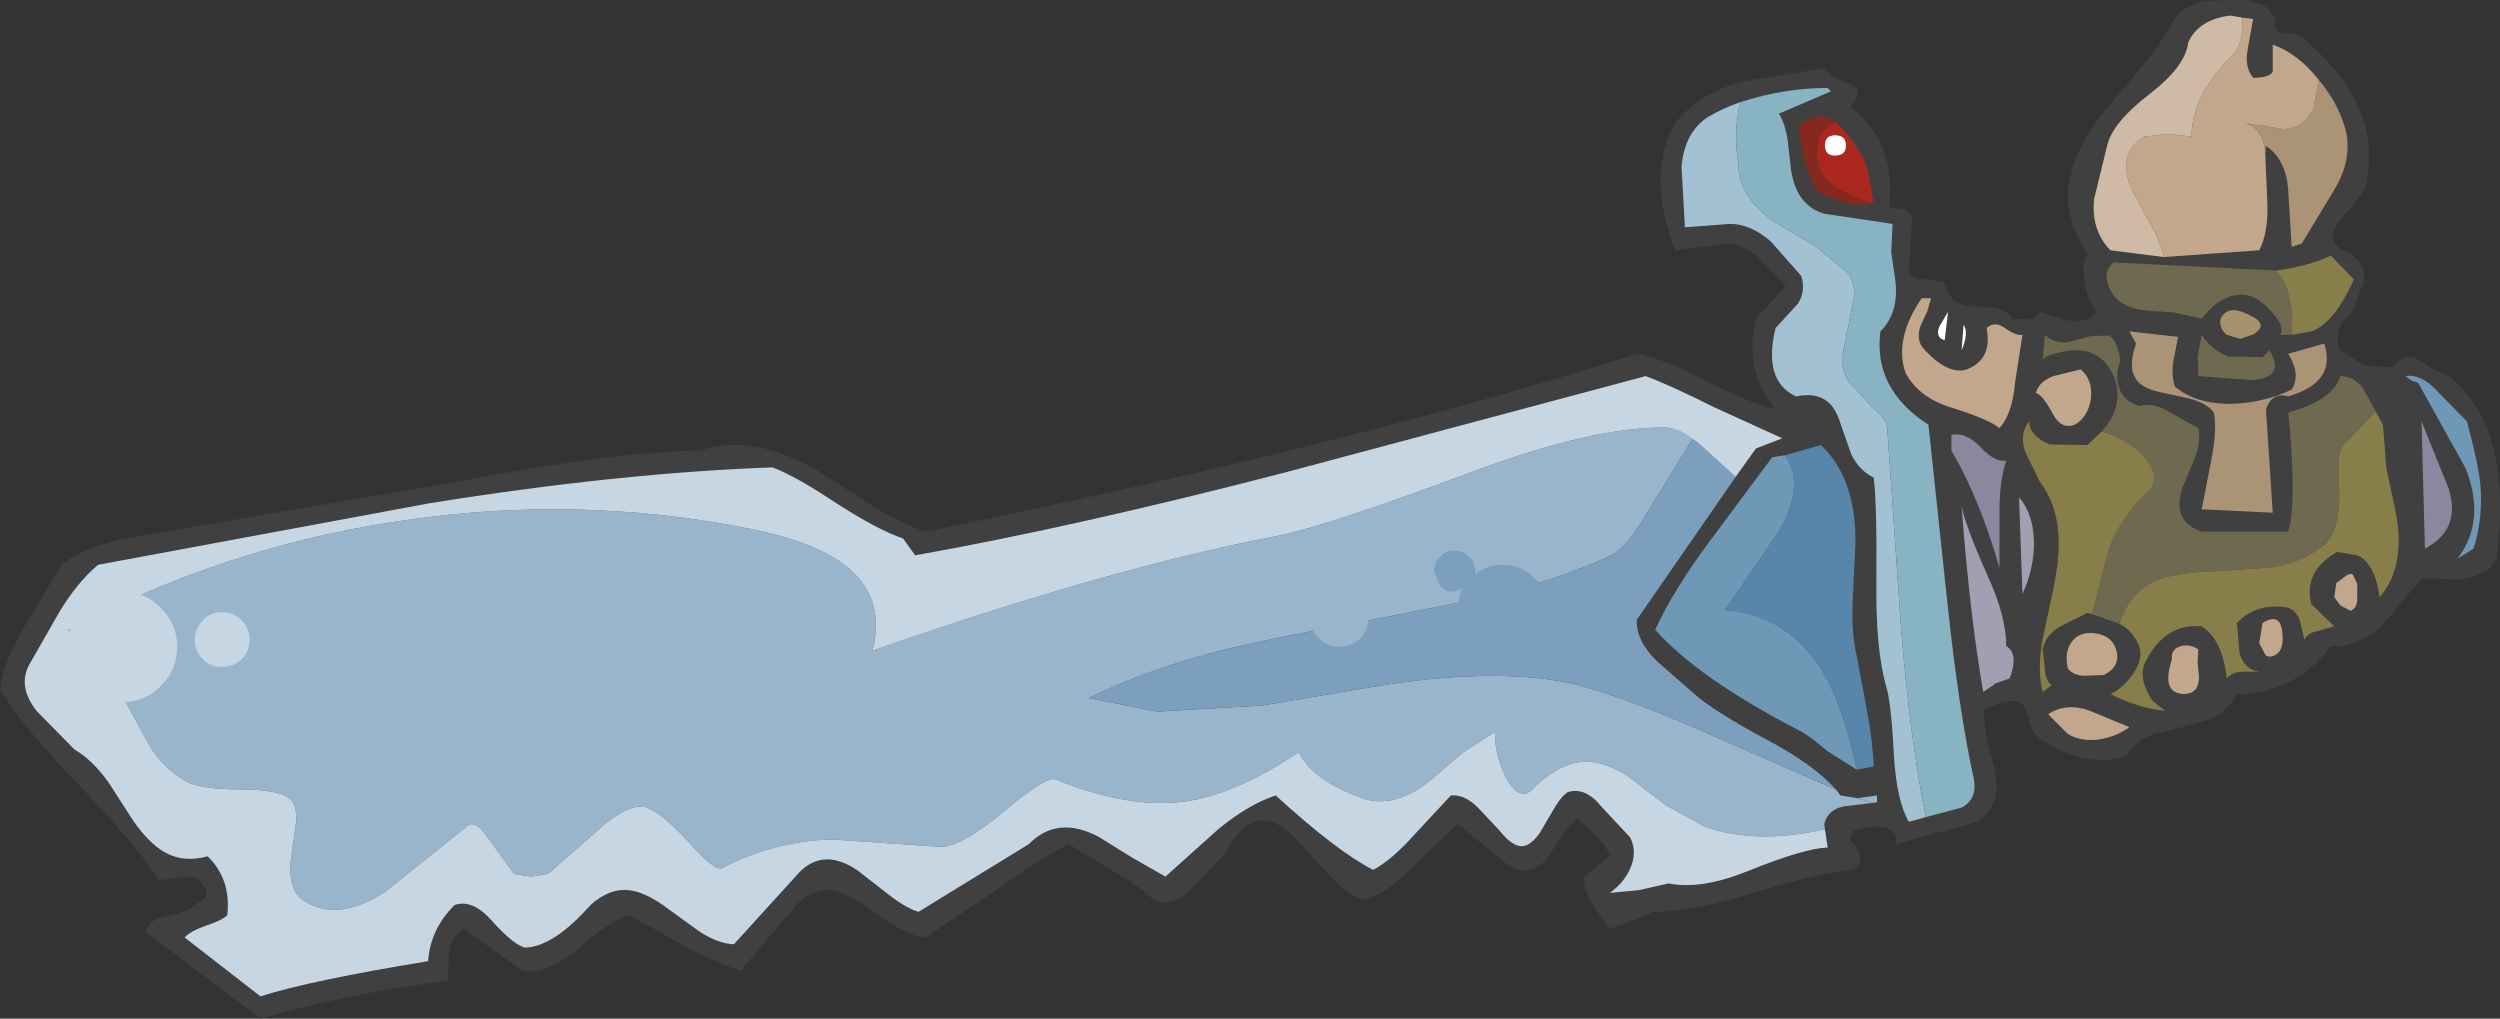 <?xml version="1.0" encoding="UTF-8" standalone="no"?>
<svg xmlns:xlink="http://www.w3.org/1999/xlink" height="75.3px" width="184.8px" xmlns="http://www.w3.org/2000/svg">
  <rect width="100%" height="100%" fill="#333333" stroke="none"/>
  <g transform="matrix(1.0, 0.0, 0.0, 1.0, 165.4, 4.65)">
    <path d="M-160.85 37.1 L-163.5 41.5 Q-165.1 44.15 -165.4 46.25 -163.9 48.9 -159.6 53.35 -155.15 58.0 -153.65 60.4 L-151.8 60.2 Q-150.8 59.95 -150.3 60.9 -149.95 61.3 -150.25 61.75 L-151.0 62.25 Q-151.4 62.7 -153.1 63.1 -154.5 63.35 -154.6 64.25 L-146.15 70.65 Q-139.35 68.7 -132.3 67.85 L-132.2 65.7 Q-132.05 64.55 -131.1 64.0 L-126.8 67.1 Q-125.05 67.45 -122.7 65.5 -120.1 63.25 -118.85 63.0 L-114.85 65.25 Q-112.45 66.55 -110.65 67.1 L-106.4 62.1 Q-105.25 61.05 -104.0 61.15 -103.05 61.25 -101.7 62.15 L-99.4 63.7 Q-98.05 64.55 -97.0 64.65 L-91.75 61.15 Q-88.45 58.75 -86.4 57.75 L-83.3 59.65 Q-81.2 60.8 -80.15 61.85 -78.75 62.5 -77.3 61.0 L-74.9 58.5 Q-73.55 56.05 -72.15 56.0 -71.05 55.9 -69.6 57.35 L-67.05 60.15 Q-65.55 61.7 -64.4 61.85 -62.75 61.3 -60.9 59.35 L-57.65 56.25 -53.8 59.4 Q-52.1 60.3 -50.85 58.55 L-49.9 57.0 -48.8 55.85 -47.4 57.15 Q-46.55 58.0 -46.4 58.65 L-48.3 60.15 Q-48.35 61.15 -47.7 62.2 L-46.4 64.0 Q-44.05 63.25 -43.25 62.75 -40.35 62.8 -35.75 61.35 -30.8 59.8 -28.4 59.65 L-27.9 59.15 Q-27.8 58.1 -28.65 57.5 L-28.4 56.75 Q-25.1 55.85 -25.25 57.75 L-19.25 56.1 Q-17.35 54.9 -17.95 52.2 L-18.55 49.95 -18.8 47.9 Q-16.95 46.75 -15.9 47.4 -15.65 47.7 -15.35 48.8 -15.1 49.7 -14.4 50.1 -11.15 52.15 -8.25 51.25 -7.6 50.2 -6.35 49.65 L-4.1 49.1 -1.85 48.45 Q-0.7 47.85 -0.05 46.65 1.85 46.7 3.75 45.8 5.7 44.8 6.9 43.1 9.0 43.25 10.8 41.45 L13.6 38.1 16.35 38.2 Q17.8 38.0 18.65 37.35 L19.15 36.65 Q20.4 26.85 15.6 23.15 L14.55 22.7 13.5 22.0 Q12.3 21.3 11.45 22.5 L9.45 22.4 7.6 21.25 Q7.25 20.55 7.45 19.85 7.65 19.05 8.35 18.65 L9.3 16.3 Q9.55 14.95 8.35 14.1 7.05 13.6 7.05 12.9 7.0 12.35 7.7 11.5 L9.0 9.9 Q9.7 9.0 9.6 8.25 10.5 3.05 4.95 -1.75 4.75 -2.15 3.55 -2.2 2.55 -2.2 2.85 -3.25 L2.05 -4.2 0.65 -4.65 -2.3 -4.6 Q-4.05 -4.3 -4.85 -3.0 -5.55 -1.35 -8.9 2.45 -11.8 5.7 -12.3 8.25 -13.15 10.95 -11.1 14.1 -11.55 14.95 -11.3 16.25 -11.1 17.5 -10.4 18.4 -11.1 19.3 -12.5 19.05 L-14.65 18.4 Q-15.0 19.0 -15.55 18.95 L-16.65 18.9 Q-17.05 18.3 -17.9 18.1 L-19.45 18.0 Q-21.4 17.9 -21.65 16.25 L-23.0 16.0 Q-23.95 16.05 -24.3 15.5 L-24.05 11.4 Q-24.15 11.0 -24.8 10.8 L-25.75 10.65 Q-25.25 5.7 -28.65 3.25 -27.5 2.05 -28.65 1.55 L-29.75 1.15 -30.55 0.4 -36.45 1.35 Q-39.9 2.25 -41.6 4.5 -43.7 8.15 -41.6 13.85 L-37.5 13.35 Q-36.35 13.45 -35.2 14.65 L-33.4 16.5 -35.6 18.9 Q-36.55 22.75 -34.15 25.6 -35.8 25.25 -39.2 23.55 -42.55 21.8 -44.4 21.5 -65.1 28.15 -97.0 34.65 -98.7 34.1 -101.05 32.65 L-104.95 30.15 Q-109.75 27.35 -113.6 28.65 -120.4 28.8 -131.55 30.95 L-155.25 35.0 Q-158.85 35.55 -160.85 37.1" fill="#404040" fill-rule="evenodd" stroke="none"/>
    <path d="M12.4 23.15 L12.9 23.5 13.35 23.65 16.85 29.95 Q18.4 33.85 16.25 36.65 L17.45 35.9 Q18.15 33.7 17.95 31.15 17.75 29.4 16.95 26.5 L14.8 24.3 Q13.55 22.95 12.4 23.15" fill="#6f97b6" fill-rule="evenodd" stroke="none"/>
    <path d="M15.6 31.45 L13.6 26.5 13.85 35.9 Q16.55 34.5 15.6 31.45" fill="#8d869f" fill-rule="evenodd" stroke="none"/>
    <path d="M2.45 37.3 L-2.1 37.6 Q-4.75 37.7 -6.1 38.3 -8.0 39.15 -8.75 41.45 -7.95 41.85 -7.5 42.65 -6.75 43.8 -7.75 45.2 -8.5 46.25 -9.4 46.65 -7.5 47.65 -5.35 47.9 L-6.3 47.15 Q-7.4 45.45 -6.8 44.25 -5.35 41.4 -2.65 41.65 -1.1 42.65 -0.8 45.5 -0.45 45.05 0.35 45.0 L1.6 45.0 Q0.5 44.85 0.15 43.65 L-0.05 41.4 Q1.4 39.9 3.6 40.25 4.3 40.4 4.6 41.2 L4.95 42.65 Q5.15 42.15 5.9 42.0 L7.15 41.65 5.45 40.0 Q4.85 37.6 7.35 36.15 L8.85 36.4 Q10.15 36.95 10.5 39.5 12.45 37.25 11.7 33.25 L11.0 29.95 10.75 26.75 10.2 25.75 8.1 27.95 Q7.6 28.3 7.5 29.2 L7.5 31.15 Q7.65 34.1 6.6 35.45 5.0 36.9 2.45 37.3" fill="#887e4a" fill-rule="evenodd" stroke="none"/>
    <path d="M7.6 23.15 Q7.1 24.9 3.75 25.85 4.4 32.45 3.75 34.65 L-2.65 34.65 Q-4.95 33.85 -4.05 31.35 L-3.15 29.2 Q-2.7 27.9 -2.9 27.0 -3.95 26.45 -4.95 25.85 -6.15 25.1 -7.25 25.35 -8.35 25.1 -8.75 24.05 -9.1 23.1 -8.65 22.0 -8.9 20.5 -9.5 20.15 L-10.85 20.2 -12.55 20.65 Q-13.55 20.75 -14.25 20.1 L-14.4 22.0 -14.25 21.75 Q-10.45 20.25 -9.15 23.15 -8.3 25.35 -10.05 27.25 -7.85 27.95 -6.75 29.3 -5.5 30.85 -6.9 31.95 -8.75 33.8 -9.55 36.05 L-10.75 40.75 -8.75 41.45 Q-8.0 39.15 -6.1 38.3 -4.75 37.7 -2.1 37.6 L2.45 37.3 Q5.0 36.9 6.6 35.45 7.65 34.1 7.5 31.15 L7.5 29.2 Q7.6 28.3 8.1 27.95 L10.2 25.75 9.25 24.0 Q8.55 23.15 7.6 23.15" fill="#6f6a4f" fill-rule="evenodd" stroke="none"/>
    <path d="M-6.9 31.95 Q-5.5 30.85 -6.75 29.3 -7.85 27.95 -10.05 27.25 L-11.1 28.25 -13.9 28.2 Q-15.4 27.55 -15.4 26.5 -16.15 27.4 -15.7 28.75 L-14.65 30.9 Q-13.4 32.55 -13.25 34.75 -13.1 36.35 -13.6 38.8 L-14.45 42.8 Q-14.8 45.05 -14.4 46.5 L-13.75 46.0 Q-14.2 45.65 -14.25 44.75 L-14.4 43.35 Q-14.2 42.3 -13.1 41.65 L-11.1 40.65 -10.75 40.75 -9.55 36.05 Q-8.75 33.8 -6.9 31.95" fill="#887e4a" fill-rule="evenodd" stroke="none"/>
    <path d="M8.35 40.5 Q8.85 40.3 8.85 39.6 L8.85 38.5 8.6 38.0 Q8.55 37.65 8.1 37.85 L7.3 38.45 7.15 39.5 7.6 40.1 8.35 40.5" fill="#c2a78d" fill-rule="evenodd" stroke="none"/>
    <path d="M2.85 15.35 Q4.2 16.9 4.0 20.1 L5.45 19.85 Q7.15 19.25 8.6 16.0 L6.9 14.25 Q5.15 15.05 2.85 15.35" fill="#887e4a" fill-rule="evenodd" stroke="none"/>
    <path d="M-6.85 18.3 L-4.65 18.45 -2.65 18.9 Q-1.15 16.95 0.65 17.15 1.65 17.35 2.6 18.5 3.6 19.6 3.1 20.1 L4.0 20.1 Q4.2 16.9 2.85 15.35 L-9.15 14.75 Q-9.8 15.25 -9.65 16.0 -9.35 17.95 -6.85 18.3" fill="#6f6a4f" fill-rule="evenodd" stroke="none"/>
    <path d="M0.6 4.45 Q1.95 4.9 2.05 6.75 L2.1 6.15 Q3.6 7.1 3.75 9.5 L4.0 13.6 4.75 13.35 7.2 9.3 Q8.65 6.8 7.85 4.5 7.3 2.8 6.0 1.25 L5.6 3.45 Q4.9 4.8 3.45 4.9 L0.6 4.45" fill="#ab9376" fill-rule="evenodd" stroke="none"/>
    <path d="M0.75 -1.0 L1.15 -3.25 0.35 -3.35 Q0.45 -1.35 -0.4 -0.55 -3.4 2.45 -3.4 5.45 L-5.15 5.25 -6.9 5.45 Q-9.05 6.8 -7.75 9.5 L-6.45 11.9 Q-5.65 13.35 -5.45 14.35 L1.6 13.85 Q2.3 12.5 2.2 10.3 L2.05 6.75 Q1.95 4.9 0.6 4.45 L3.45 4.9 Q4.9 4.8 5.6 3.45 L6.0 1.25 Q4.45 -0.7 2.6 -1.35 L2.6 0.65 Q2.35 1.1 1.15 1.1 0.5 0.3 0.75 -1.0" fill="#c2a78d" fill-rule="evenodd" stroke="none"/>
    <path d="M-0.4 -0.55 Q0.45 -1.35 0.35 -3.35 L-0.55 -3.5 Q-2.9 -3.2 -3.65 -1.5 -3.85 0.25 -6.5 2.3 -9.25 4.4 -9.65 6.15 L-10.6 10.05 Q-10.85 12.35 -9.4 13.85 L-5.45 14.35 Q-5.65 13.35 -6.45 11.9 L-7.75 9.5 Q-9.05 6.8 -6.9 5.45 L-5.15 5.25 -3.4 5.45 Q-3.4 2.45 -0.4 -0.55" fill="#cfbaa6" fill-rule="evenodd" stroke="none"/>
    <path d="M3.75 24.65 Q7.35 23.6 6.4 20.75 L3.75 21.5 Q4.7 23.05 4.0 24.15 2.0 25.1 -0.35 25.2 -3.1 25.25 -4.65 23.9 -4.9 23.0 -4.75 22.1 L-4.4 20.25 -8.0 19.85 -7.5 20.75 Q-8.1 22.45 -7.55 23.3 -7.15 24.0 -5.9 24.3 L-3.6 24.8 Q-2.25 25.15 -1.75 25.85 -1.5 27.1 -1.95 29.4 L-2.65 33.0 2.6 33.25 2.1 25.6 Q2.55 24.3 3.75 24.65" fill="#ab9376" fill-rule="evenodd" stroke="none"/>
    <path d="M2.6 43.85 Q3.5 43.55 3.3 42.05 3.15 40.6 1.85 41.4 L1.6 42.9 1.95 43.55 Q2.1 44.0 2.6 43.85" fill="#c2a78d" fill-rule="evenodd" stroke="none"/>
    <path d="M-2.9 23.15 L1.1 23.45 Q3.6 23.25 2.35 21.25 L1.85 21.75 -0.7 21.7 Q-1.95 21.2 -2.65 20.1 L-2.95 21.7 -2.9 23.15" fill="#6f6a4f" fill-rule="evenodd" stroke="none"/>
    <path d="M-0.8 20.1 L0.2 20.4 1.2 20.05 Q2.35 19.3 0.9 18.65 -0.7 17.8 -1.25 18.9 -1.4 19.6 -0.8 20.1" fill="#a6926e" fill-rule="evenodd" stroke="none"/>
    <path d="M-3.9 46.65 Q-2.85 46.6 -2.85 45.4 L-2.95 44.3 -2.9 43.35 Q-3.5 42.95 -4.15 43.1 -4.95 43.3 -4.85 44.1 -5.7 46.65 -3.9 46.65" fill="#c2a78d" fill-rule="evenodd" stroke="none"/>
    <path d="M-8.0 49.1 L-10.9 47.9 Q-12.65 47.25 -14.0 48.15 L-12.55 49.6 Q-11.55 50.2 -10.2 50.0 -8.95 49.8 -8.0 49.1" fill="#c2a78d" fill-rule="evenodd" stroke="none"/>
    <path d="M-9.9 45.25 Q-8.65 44.65 -8.95 43.45 -9.25 42.3 -10.65 42.15 -11.75 42.05 -12.3 42.85 -12.8 43.6 -12.55 44.75 -12.15 45.3 -11.3 45.3 L-9.9 45.25" fill="#c2a78d" fill-rule="evenodd" stroke="none"/>
    <path d="M-12.05 26.75 Q-11.1 26.25 -10.85 24.9 -10.65 23.45 -11.6 22.65 L-13.6 23.15 Q-14.7 23.55 -14.9 24.4 -14.4 24.55 -13.65 25.95 -13.05 27.1 -12.05 26.75" fill="#c2a78d" fill-rule="evenodd" stroke="none"/>
    <path d="M-16.15 32.1 L-15.9 39.25 Q-15.05 37.4 -15.05 35.55 -15.05 33.4 -16.15 32.1" fill="#a49eb2" fill-rule="evenodd" stroke="none"/>
    <path d="M-16.45 23.65 L-15.9 20.1 Q-16.35 20.2 -17.2 19.6 -17.95 19.05 -18.55 19.6 -18.1 21.9 -20.0 22.65 -21.35 23.1 -23.1 21.25 -23.85 20.5 -23.4 19.35 L-22.95 18.4 -22.65 17.4 -23.35 17.4 Q-25.4 20.4 -24.55 22.9 -23.6 24.7 -21.25 25.45 -18.35 26.35 -17.6 27.0 -16.65 25.95 -16.45 23.65" fill="#c2a78d" fill-rule="evenodd" stroke="none"/>
    <path d="M-18.8 46.5 L-17.85 45.85 -16.85 45.5 Q-16.15 43.7 -17.1 43.1 -17.1 40.9 -18.5 37.85 -20.15 34.15 -20.4 32.75 -19.8 40.75 -18.8 46.5" fill="#a49eb2" fill-rule="evenodd" stroke="none"/>
    <path d="M-17.6 37.35 L-17.6 33.25 Q-17.6 30.85 -17.1 29.4 -17.95 29.55 -19.05 28.35 -20.15 27.25 -21.15 27.5 L-21.15 28.65 Q-19.0 32.35 -17.6 37.35" fill="#8d869f" fill-rule="evenodd" stroke="none"/>
    <path d="M-39.15 4.0 Q-40.9 5.15 -41.1 7.7 L-40.85 12.15 -37.5 11.9 Q-36.0 11.9 -34.5 13.2 L-32.25 15.75 Q-31.9 16.85 -32.5 17.8 L-34.15 19.6 Q-35.1 23.5 -32.65 24.65 -31.1 24.35 -30.3 25.05 -29.7 25.5 -29.3 26.8 L-28.55 28.95 Q-27.95 30.15 -26.9 30.65 -26.65 32.5 -26.7 38.4 -26.75 43.3 -26.0 46.0 -25.6 47.2 -25.4 51.2 -25.2 54.55 -24.3 56.1 L-23.05 55.75 Q-24.25 49.75 -24.9 41.4 L-25.9 26.95 Q-25.9 26.4 -27.0 25.45 L-28.4 23.95 Q-29.25 23.1 -29.25 21.85 L-28.35 17.3 Q-28.25 16.1 -28.9 15.45 L-31.2 13.55 -33.85 12.0 Q-36.9 10.1 -36.9 7.45 -37.3 5.0 -36.75 2.9 -38.05 3.35 -39.15 4.0" fill="#a2c2d4" fill-rule="evenodd" stroke="none"/>
    <path d="M-30.55 11.15 Q-32.6 10.55 -33.0 7.95 L-33.25 5.75 Q-33.45 4.45 -33.9 3.75 L-30.05 2.1 -30.3 1.85 Q-33.5 1.85 -36.75 2.9 -37.3 5.0 -36.9 7.45 -36.9 10.1 -33.85 12.0 L-31.2 13.55 -28.9 15.45 Q-28.25 16.1 -28.35 17.3 L-29.25 21.85 Q-29.25 23.1 -28.4 23.95 L-27.0 25.45 Q-25.9 26.4 -25.9 26.95 L-24.9 41.4 Q-24.25 49.75 -23.05 55.75 L-20.4 55.05 Q-19.2 54.4 -19.5 52.9 -20.6 47.9 -21.45 39.9 L-22.85 26.75 Q-26.95 24.1 -26.4 19.85 -25.0 18.45 -25.3 16.05 L-25.6 14.0 -25.5 11.9 -30.55 11.15" fill="#87b3c2" fill-rule="evenodd" stroke="none"/>
    <path d="M-20.4 21.25 Q-19.85 19.95 -20.25 19.35 L-20.4 21.25" fill="#ffffff" fill-rule="evenodd" stroke="none"/>
    <path d="M-21.65 20.5 L-21.4 18.4 -22.05 19.5 Q-22.35 20.3 -21.65 20.5" fill="#ffffff" fill-rule="evenodd" stroke="none"/>
    <path d="M-26.65 54.15 L-28.1 54.35 -26.95 54.7 -26.65 54.65 -26.65 54.15" fill="#98b5cb" fill-rule="evenodd" stroke="none"/>
    <path d="M-136.1 33.9 Q-149.0 35.85 -160.4 41.95 -158.1 43.25 -156.0 47.45 L-154.3 50.55 Q-153.25 52.15 -151.9 52.95 -150.9 53.7 -147.75 53.7 -144.65 53.7 -143.9 54.45 -143.45 54.95 -143.5 56.05 L-143.8 58.2 Q-144.3 61.15 -142.9 61.95 -140.4 63.55 -136.9 61.25 L-130.9 56.45 Q-130.35 55.85 -129.35 57.25 L-127.4 59.95 -126.15 60.15 -124.9 59.95 -121.4 56.9 Q-119.35 54.95 -117.9 54.95 -116.65 55.2 -114.35 57.75 -112.4 59.95 -111.9 59.45 -108.0 57.5 -103.9 57.4 L-95.9 57.95 Q-94.3 57.95 -91.1 55.25 -88.1 52.75 -87.4 52.95 -82.0 55.15 -77.85 54.6 -74.1 54.1 -69.4 50.95 -68.3 53.15 -64.4 54.45 -62.1 55.05 -59.5 52.9 L-57.3 51.0 -54.9 49.45 Q-54.9 51.3 -54.0 52.95 -52.95 54.8 -51.9 53.45 -50.0 51.7 -48.2 51.65 -46.75 51.65 -45.1 52.7 L-42.3 54.85 -39.4 56.45 Q-35.6 57.8 -30.5 56.65 L-30.55 56.25 Q-30.25 55.15 -29.05 54.95 L-26.95 54.7 -28.1 54.35 -29.35 54.15 -29.7 53.7 -39.1 49.6 Q-44.8 47.05 -48.9 45.95 -54.8 44.55 -64.4 46.2 L-72.1 47.5 -79.9 47.95 -84.9 46.95 Q-80.9 44.95 -75.55 43.55 -72.1 42.65 -65.65 41.5 L-55.8 39.55 Q-50.4 38.3 -46.4 36.45 -45.15 35.95 -43.4 32.85 L-40.25 27.75 Q-41.45 26.95 -42.4 26.95 -47.8 26.95 -56.5 30.2 -67.2 34.2 -70.9 34.95 -83.45 37.35 -100.9 43.45 -99.9 39.4 -103.0 37.1 -105.2 35.4 -109.9 34.45 -122.85 31.85 -136.1 33.9" fill="#98b5cb" fill-rule="evenodd" stroke="none"/>
    <path d="M-84.9 46.95 L-79.9 47.95 -72.1 47.5 -64.4 46.2 Q-54.8 44.55 -48.9 45.95 -44.8 47.05 -39.1 49.6 L-29.7 53.7 Q-31.35 51.85 -34.85 50.0 -38.75 47.9 -40.15 46.65 L-42.95 44.2 Q-44.5 42.65 -44.4 41.15 L-37.1 30.6 -40.25 27.75 -43.4 32.85 Q-45.15 35.95 -46.4 36.45 -50.4 38.3 -55.8 39.55 L-65.65 41.5 Q-72.1 42.65 -75.55 43.55 -80.9 44.95 -84.9 46.95" fill="#7c9fbe" fill-rule="evenodd" stroke="none"/>
    <path d="M-162.7 47.9 L-159.9 50.75 Q-158.6 51.5 -157.4 53.15 L-155.5 56.1 Q-154.35 57.7 -153.3 58.3 -151.9 59.15 -150.05 58.65 -148.3 60.35 -148.6 63.0 -149.0 63.4 -150.25 63.8 -151.35 64.2 -151.75 64.65 L-146.15 69.0 Q-142.35 67.8 -133.75 66.4 -133.6 64.05 -131.8 62.25 -130.5 61.8 -129.1 63.35 -127.4 65.25 -126.55 65.4 -124.45 65.3 -121.75 62.25 -120.35 61.0 -118.95 61.15 -117.85 61.25 -116.4 62.25 L-113.85 64.1 Q-112.4 65.1 -111.15 65.15 L-106.6 60.15 Q-104.7 57.85 -102.0 59.7 L-99.75 61.45 Q-98.4 62.5 -97.5 62.75 L-89.35 57.75 Q-87.25 55.6 -84.2 57.2 L-81.7 58.75 -79.25 60.15 -75.35 56.65 Q-73.1 54.8 -71.1 54.15 -66.55 58.3 -63.9 59.65 -62.55 58.95 -60.85 57.05 L-58.15 54.15 Q-57.15 54.05 -56.15 55.05 L-54.55 56.75 Q-53.6 57.95 -52.85 57.9 -52.25 57.85 -51.6 56.95 L-50.6 55.25 Q-50.0 54.2 -49.5 53.9 -48.2 53.5 -47.0 55.0 L-44.9 57.25 Q-44.35 58.35 -44.9 59.55 -45.35 60.6 -46.4 61.35 L-44.25 61.15 -42.05 60.65 Q-39.65 61.15 -36.1 59.7 -32.0 58.05 -30.3 58.0 L-30.5 56.65 Q-35.6 57.8 -39.4 56.45 L-42.3 54.85 -45.1 52.7 Q-46.75 51.65 -48.2 51.65 -50.0 51.7 -51.9 53.45 -52.95 54.8 -54.0 52.95 -54.9 51.3 -54.9 49.45 L-57.3 51.0 -59.5 52.9 Q-62.1 55.05 -64.4 54.45 -68.3 53.15 -69.4 50.95 -74.1 54.1 -77.85 54.6 -82.0 55.15 -87.4 52.95 -88.1 52.75 -91.1 55.25 -94.3 57.95 -95.9 57.95 L-103.9 57.4 Q-108.0 57.5 -111.9 59.45 -112.4 59.95 -114.35 57.75 -116.65 55.2 -117.9 54.95 -119.35 54.95 -121.4 56.9 L-124.9 59.95 -126.15 60.15 -127.4 59.95 -129.35 57.25 Q-130.35 55.85 -130.9 56.45 L-136.9 61.25 Q-140.4 63.55 -142.9 61.95 -144.3 61.15 -143.8 58.2 L-143.5 56.05 Q-143.45 54.95 -143.9 54.45 -144.65 53.7 -147.75 53.7 -150.9 53.7 -151.9 52.95 -153.25 52.15 -154.3 50.55 L-156.0 47.45 Q-158.1 43.25 -160.4 41.95 -149.0 35.85 -136.1 33.9 -122.85 31.85 -109.9 34.45 -105.2 35.4 -103.0 37.1 -99.9 39.4 -100.9 43.45 -83.45 37.35 -70.9 34.95 -67.2 34.2 -56.5 30.2 -47.8 26.95 -42.4 26.95 -41.2 26.95 -39.75 28.2 L-37.1 30.6 -35.6 28.5 -33.65 27.75 -38.7 25.45 Q-42.0 23.8 -43.75 23.15 L-70.5 30.3 Q-85.95 34.3 -97.75 36.4 L-98.65 35.15 Q-100.45 34.55 -103.5 32.6 -106.65 30.5 -108.3 29.9 -119.6 30.3 -133.65 32.55 L-158.15 37.1 Q-159.7 38.4 -161.05 40.65 L-163.25 44.5 Q-164.1 46.1 -162.7 47.9" fill="#c6d6e2" fill-rule="evenodd" stroke="none"/>
    <path d="M-30.9 5.45 Q-31.5 7.45 -30.3 8.7 -29.45 9.55 -27.15 10.35 L-26.9 10.25 -27.25 8.35 Q-27.45 7.25 -27.9 6.65 -29.05 4.85 -29.75 4.35 -30.9 5.15 -30.9 5.45" fill="#ac281e" fill-rule="evenodd" stroke="none"/>
    <path d="M-29.75 4.35 Q-30.95 3.4 -32.4 4.65 -32.2 7.55 -31.05 9.5 -28.4 10.8 -27.15 10.35 -29.45 9.55 -30.3 8.7 -31.5 7.45 -30.9 5.45 -30.9 5.15 -29.75 4.35" fill="#86281e" fill-rule="evenodd" stroke="none"/>
    <path d="M-30.8 28.25 L-33.45 29.0 Q-31.9 31.25 -33.95 34.7 L-37.9 40.45 Q-33.6 40.75 -31.05 44.4 -29.2 47.15 -28.15 52.25 L-26.9 52.0 Q-26.95 50.25 -27.4 47.85 L-28.15 43.85 Q-28.55 42.15 -28.45 39.75 L-28.25 35.65 Q-28.15 30.75 -30.8 28.25" fill="#5886aa" fill-rule="evenodd" stroke="none"/>
    <path d="M-33.95 34.7 Q-31.9 31.25 -33.45 29.0 L-34.4 29.15 -39.05 35.4 Q-41.75 39.05 -43.05 41.9 -39.85 45.5 -32.4 49.35 -31.75 49.65 -30.35 50.85 L-28.15 52.25 Q-29.2 47.15 -31.05 44.4 -33.6 40.75 -37.9 40.45 L-33.95 34.7" fill="#6f97b6" fill-rule="evenodd" stroke="none"/>
    <path d="M-160.4 43.15 Q-160.4 44.85 -159.2 46.05 -158.0 47.25 -156.35 47.25 -154.7 47.25 -153.5 46.05 -152.3 44.85 -152.3 43.15 -152.3 41.5 -153.5 40.3 -154.65 39.1 -156.35 39.1 -158.05 39.1 -159.2 40.3 -160.4 41.5 -160.4 43.15" fill="#c6d6e2" fill-rule="evenodd" stroke="none"/>
    <path d="M-151.0 42.65 Q-151.0 43.5 -150.4 44.1 -149.85 44.65 -149.0 44.65 -148.15 44.65 -147.55 44.1 -146.95 43.5 -146.95 42.65 -146.95 41.8 -147.55 41.2 -148.15 40.6 -149.0 40.6 -149.85 40.6 -150.4 41.2 -151.0 41.8 -151.0 42.65" fill="#c6d6e2" fill-rule="evenodd" stroke="none"/>
    <path d="M-57.65 40.35 Q-57.65 41.75 -56.65 42.7 -55.7 43.65 -54.35 43.65 -52.95 43.65 -52.0 42.7 -51.05 41.75 -51.05 40.35 -51.05 39.0 -52.0 38.05 -52.95 37.1 -54.35 37.1 -55.7 37.1 -56.65 38.05 -57.65 39.0 -57.65 40.35" fill="#7c9fbe" fill-rule="evenodd" stroke="none"/>
    <path d="M-59.4 37.6 L-58.95 38.65 Q-58.5 39.1 -57.9 39.1 L-56.8 38.65 Q-56.35 38.2 -56.35 37.6 -56.35 36.95 -56.8 36.5 -57.25 36.05 -57.9 36.05 -58.55 36.05 -58.95 36.5 -59.4 36.95 -59.4 37.6" fill="#7c9fbe" fill-rule="evenodd" stroke="none"/>
    <path d="M-68.55 41.0 Q-68.55 41.9 -67.9 42.55 -67.3 43.15 -66.4 43.15 -65.5 43.15 -64.85 42.55 -64.25 41.9 -64.25 41.0 -64.25 40.1 -64.85 39.5 -65.5 38.85 -66.4 38.85 -67.3 38.85 -67.9 39.5 -68.55 40.1 -68.55 41.0" fill="#98b5cb" fill-rule="evenodd" stroke="none"/>
    <path d="M-30.5 6.1 Q-30.5 6.85 -29.75 6.85 -28.95 6.85 -28.95 6.1 -28.95 5.35 -29.75 5.35 -30.5 5.35 -30.5 6.1" fill="#ffffff" fill-rule="evenodd" stroke="none"/>
  </g>
</svg>

